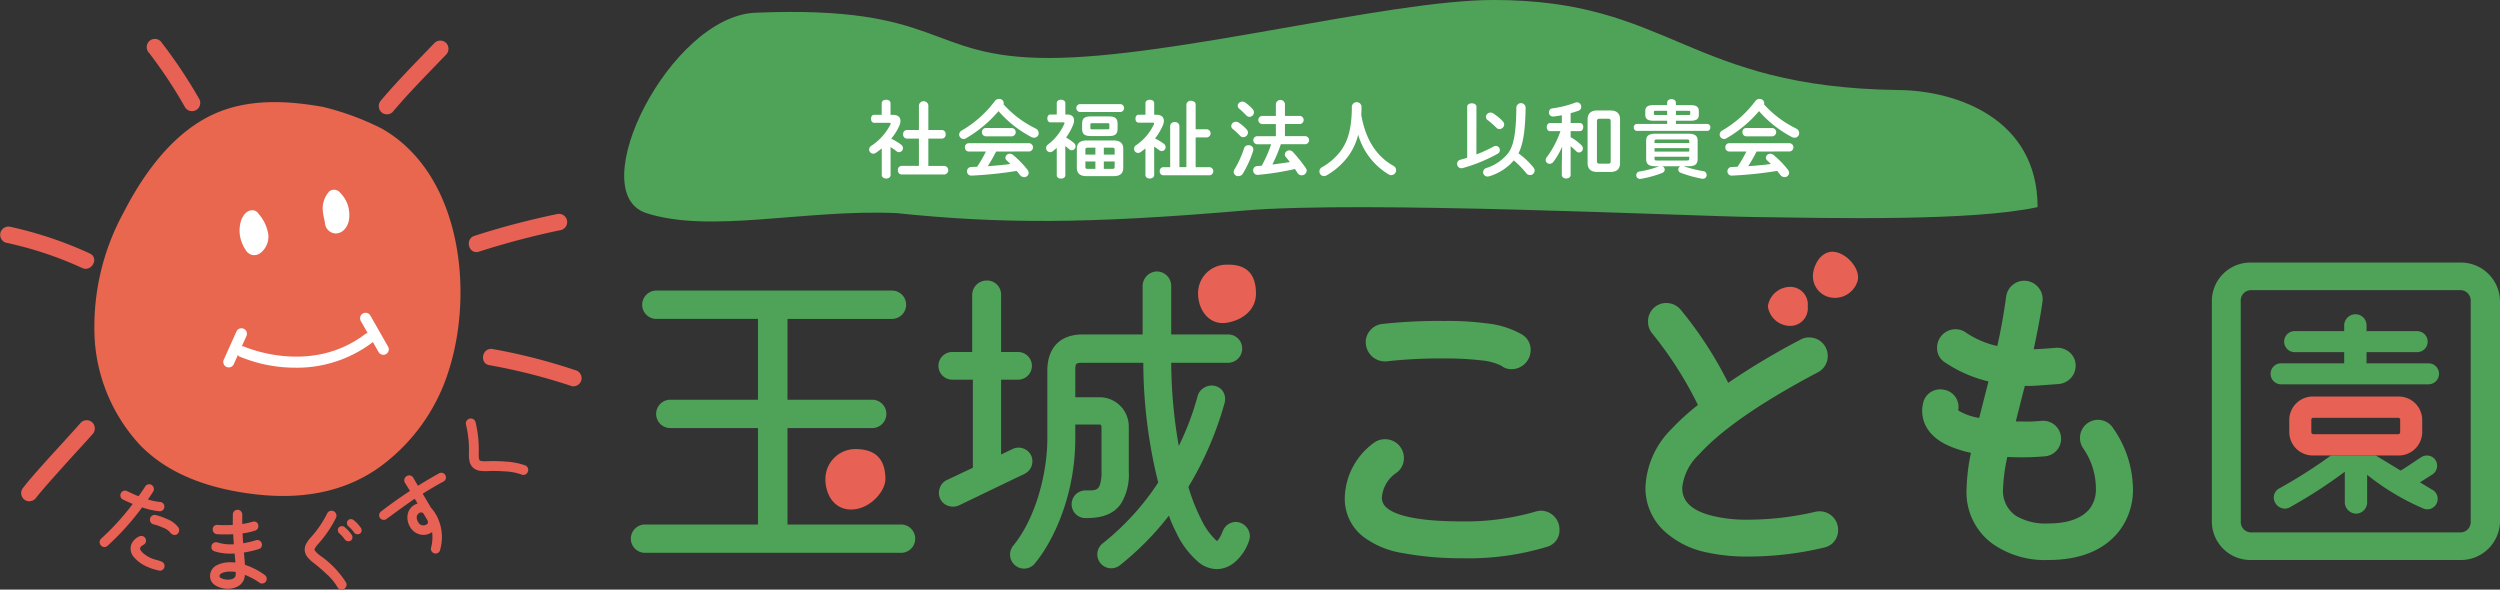 <svg xmlns="http://www.w3.org/2000/svg" xmlns:xlink="http://www.w3.org/1999/xlink" width="300" height="70.754" viewBox="0 0 300 70.754"><rect x="0" y="0" width="300" height="70.754" fill="#333333" stroke="none"/><defs><style>.a{fill:none;}.b{clip-path:url(#a);}.c{fill:#e76155;}.d{fill:#e9664f;}.e{fill:#fff;}.f{fill:#4fa358;}</style><clipPath id="a"><rect class="a" width="300" height="70.754"/></clipPath></defs><g transform="translate(0 0)"><g class="b" transform="translate(0 0)"><path class="c" d="M19.386,66.779a.614.614,0,0,0,.066.459.511.511,0,0,0,.334.245,6.689,6.689,0,0,1,1.192.424,1.9,1.9,0,0,1,.838.583.639.639,0,0,0,.244.2.52.52,0,0,0,.764-.265.566.566,0,0,0-.033-.551,3.013,3.013,0,0,0-1.324-1,7.517,7.517,0,0,0-1.388-.494.562.562,0,0,0-.693.405" transform="translate(-1.376 -4.569)"/><path class="c" d="M20.586,65.325a.553.553,0,0,0-.266-.744.78.78,0,0,0-.187-.05,7.192,7.192,0,0,1-1.471-.3c.2-.277.411-.589.634-.945a.574.574,0,0,0-.177-.787.555.555,0,0,0-.787.183c-.219.351-.485.742-.791,1.162-.434-.168-.879-.37-1.366-.61a.555.555,0,0,0-.752.237.59.59,0,0,0-.041.447.547.547,0,0,0,.278.318c.341.173.736.353,1.183.534a30.248,30.248,0,0,1-3.788,4.163.6.6,0,0,0-.132.178.587.587,0,0,0,.274.772.545.545,0,0,0,.634-.1,31.207,31.207,0,0,0,4.136-4.6,9.3,9.3,0,0,0,2.069.466.538.538,0,0,0,.553-.327" transform="translate(-0.914 -4.297)"/><path class="c" d="M20.635,72.169a4.988,4.988,0,0,0-.717-.239,4.3,4.3,0,0,1-.671-.237,3.414,3.414,0,0,1-.864-.559c-.411-.375-.4-.565-.351-.669a.855.855,0,0,1,.365-.318.665.665,0,0,0,.274-.279.566.566,0,0,0-.276-.749.553.553,0,0,0-.5.013,1.882,1.882,0,0,0-.894.845,1.521,1.521,0,0,0,.336,1.709,4.2,4.2,0,0,0,1.419,1.034,6.571,6.571,0,0,0,1.521.5.525.525,0,0,0,.612-.306.564.564,0,0,0-.26-.75" transform="translate(-1.198 -4.756)"/><path class="c" d="M33.935,73.975a.535.535,0,0,0-.214-.432.185.185,0,0,0-.061-.045A8.662,8.662,0,0,0,31.323,72.3c-.044-.605-.089-1.1-.124-1.473a12.468,12.468,0,0,0,1.771-.412.515.515,0,0,0,.394-.534.562.562,0,0,0-.575-.557.447.447,0,0,0-.162.031,10.016,10.016,0,0,1-1.515.359c-.036-.47-.061-.869-.077-1.187a7.05,7.05,0,0,0,1.518-.336.532.532,0,0,0,.376-.543.5.5,0,0,0-.553-.537.723.723,0,0,0-.185.033A7.665,7.665,0,0,1,31,67.4c0-.306,0-.625,0-.953l0-.151a.567.567,0,1,0-1.133-.017c0,.424-.008.839-.006,1.237-.209.011-.4.022-.587.024-.473.009-.877,0-1.231-.024a.507.507,0,0,0-.586.523.561.561,0,0,0,.517.592c.364.023.784.032,1.315.023.192,0,.394-.012.618-.026.02.341.046.747.082,1.2v.01c-.088.006-.175.006-.268.007a5.078,5.078,0,0,1-1.706-.234.679.679,0,0,0-.167-.026.575.575,0,0,0-.4.176.566.566,0,0,0-.154.4.509.509,0,0,0,.373.519,6.176,6.176,0,0,0,2.073.279c.128,0,.242,0,.345-.008l.089,1.077a5.965,5.965,0,0,0-.641-.03,3.453,3.453,0,0,0-1.511.318,1.441,1.441,0,0,0-.885,1.343,1.236,1.236,0,0,0,.527,1.036,2.265,2.265,0,0,0,.588.307,2.812,2.812,0,0,0,1.053.174,2.394,2.394,0,0,0,1.263-.345,1.592,1.592,0,0,0,.723-1.1c.015-.084.024-.158.032-.224a9.865,9.865,0,0,1,1.1.532,5.848,5.848,0,0,1,.613.395.605.605,0,0,0,.344.116.566.566,0,0,0,.4-.177.583.583,0,0,0,.159-.4m-3.721-.806-.016.387c-.022.128-.085.512-.906.523a1.918,1.918,0,0,1-.683-.108c-.357-.142-.347-.257-.347-.3,0-.12.045-.3.466-.439a2.683,2.683,0,0,1,.825-.115,4.11,4.11,0,0,1,.66.049" transform="translate(-1.928 -4.525)"/><path class="c" d="M44.479,67.943a.448.448,0,0,0-.376-.13.457.457,0,0,0-.452.537.489.489,0,0,0,.18.334,4.2,4.2,0,0,1,.661.737.5.5,0,0,0,.453.2.452.452,0,0,0,.441-.535.472.472,0,0,0-.092-.253,4.538,4.538,0,0,0-.815-.894" transform="translate(-3.1 -4.67)"/><path class="c" d="M41.213,71.206a3.485,3.485,0,0,1-.558-.51.476.476,0,0,1-.117-.2c0-.017,0-.185.4-.645a13.953,13.953,0,0,0,2.188-3.2.645.645,0,0,0,.044-.291.59.59,0,0,0-.643-.533.55.55,0,0,0-.479.343,12.85,12.85,0,0,1-2.007,2.909,3.826,3.826,0,0,0-.505.71,1.488,1.488,0,0,0-.17.82,1.531,1.531,0,0,0,.376.837,4.4,4.4,0,0,0,.75.686,19,19,0,0,1,1.495,1.29,6.416,6.416,0,0,1,1.279,1.533.569.569,0,0,0,.587.329.607.607,0,0,0,.531-.645.571.571,0,0,0-.066-.214,11.352,11.352,0,0,0-3.1-3.219" transform="translate(-2.796 -4.533)"/><path class="c" d="M46.484,67.942A4.115,4.115,0,0,0,45.6,67a.52.52,0,0,0-.335-.095.453.453,0,0,0-.441.536.513.513,0,0,0,.2.358,3.613,3.613,0,0,1,.655.717.472.472,0,0,0,.444.2.455.455,0,0,0,.451-.536.493.493,0,0,0-.088-.243" transform="translate(-3.184 -4.607)"/><path class="c" d="M56.6,60.952a.543.543,0,0,0-.421.039c-.753.413-1.591.9-2.545,1.5l-.568-.975a.562.562,0,0,0-.779-.19.6.6,0,0,0-.285.372.531.531,0,0,0,.06.414l.611.993c-1.18.777-2.35,1.608-3.481,2.477a.574.574,0,0,0-.212.383.537.537,0,0,0,.111.4.552.552,0,0,0,.781.1l.814-.595c.885-.649,1.724-1.264,2.566-1.824l.335.575a1.6,1.6,0,0,0-.327.136,1.645,1.645,0,0,0-.858,1.164,2.113,2.113,0,0,0,.26,1.459,1.879,1.879,0,0,0,1.1.92,1.756,1.756,0,0,0,1.568-.258,4.74,4.74,0,0,1-.12,1.859.536.536,0,0,0,.051.426.555.555,0,0,0,.763.222.524.524,0,0,0,.266-.36,5.493,5.493,0,0,0-.467-4.2,4.417,4.417,0,0,0-.613-.849l-1.009-1.7c.951-.593,1.767-1.073,2.49-1.452l0,0a.564.564,0,0,0-.1-1.04m-1.85,5.63c.19.342.055.48-.122.579a.7.7,0,0,1-.975-.332c-.2-.362-.268-.834.163-1.075a.359.359,0,0,1,.483.065Z" transform="translate(-3.479 -4.196)"/><path class="c" d="M67.3,59.562a8.181,8.181,0,0,0-2.364-.457,16.2,16.2,0,0,0-2.138-.046c-.742.034-.92-.058-.961-.1s-.121-.179-.116-.743a14.255,14.255,0,0,0-.386-3.862.617.617,0,0,0-.153-.256.594.594,0,0,0-.842.018.56.56,0,0,0-.145.557,12.934,12.934,0,0,1,.348,3.525,3.851,3.851,0,0,0,.072.87,1.494,1.494,0,0,0,.389.73,1.536,1.536,0,0,0,.838.407,4.643,4.643,0,0,0,1.013.037,17.161,17.161,0,0,1,1.994.04,6.5,6.5,0,0,1,1.992.371.554.554,0,0,0,.65-.129.614.614,0,0,0,0-.843.571.571,0,0,0-.19-.119" transform="translate(-4.274 -3.714)"/><path class="d" d="M46.746,16.37a32.6,32.6,0,0,0-7.137-2.639c-4.326-.768-8.951-1-13.05.85-4.937,2.228-8.467,7.148-10.868,11.833a28.526,28.526,0,0,0-3.449,15.473,20.581,20.581,0,0,0,5.4,12.4c3.581,3.708,8.634,5.291,13.622,5.907,5.312.656,10.561-.016,15.022-3.145a22.575,22.575,0,0,0,8.431-11.691c3.05-9.524,1.452-23.581-7.973-28.984" transform="translate(-0.863 -0.906)"/><path class="d" d="M47.15,42.14q.38,1.751.76,3.5a.9.9,0,0,0,1.105.629.92.92,0,0,0,.628-1.108q-.38-1.751-.76-3.5a.906.906,0,0,0-1.105-.629.923.923,0,0,0-.628,1.108" transform="translate(-3.347 -2.823)"/><path class="e" d="M33.229,27.532a.9.9,0,0,0-.537-.414,1.051,1.051,0,0,0-.692.091,1.557,1.557,0,0,0-.625.609,2.644,2.644,0,0,0-.328.818,3.96,3.96,0,0,0,.121,2.2A4.909,4.909,0,0,0,31.7,31.9a1.233,1.233,0,0,0,.745.556,1.221,1.221,0,0,0,.987-.217,2.478,2.478,0,0,0,.965-2.22,4.858,4.858,0,0,0-1.167-2.491m-.016,3.4,0-.007c.057.063.039.068,0,.007" transform="translate(-2.198 -1.866)"/><path class="e" d="M44.823,26.791a3.7,3.7,0,0,0-1.044-1.973c-.012-.018-.024-.032-.037-.048s-.032-.048-.052-.067-.056-.032-.081-.05a.768.768,0,0,0-.1-.091c-.029-.015-.062-.019-.093-.031a.729.729,0,0,0-.072-.025.735.735,0,0,0-.393-.044.66.66,0,0,0-.136.009c-.009,0-.013.014-.022.018a.764.764,0,0,0-.374.214.966.966,0,0,0-.089.142c-.014.018-.037.02-.051.039a3.061,3.061,0,0,0-.582,2.1,8.359,8.359,0,0,0,.16.945c.024.112.049.224.069.337,0,.026.008.051.012.077s0,.006,0,0a2.625,2.625,0,0,0,.047.308A1.347,1.347,0,0,0,43.2,29.7a1.445,1.445,0,0,0,1.151-.549,2.246,2.246,0,0,0,.5-1.176,3.921,3.921,0,0,0-.031-1.179M43.711,28.17h0l0,.022,0-.023" transform="translate(-2.96 -1.684)"/><path class="c" d="M19.235,6.693a56.281,56.281,0,0,1,4.326,6.539.987.987,0,0,0,1.7-1A59.528,59.528,0,0,0,20.628,5.3a.988.988,0,0,0-1.393,0,1.013,1.013,0,0,0,0,1.4" transform="translate(-1.346 -0.345)"/><path class="c" d="M10.811,32.442a46.548,46.548,0,0,0-9.589-3.219A.989.989,0,0,0,.7,31.128a44.339,44.339,0,0,1,9.118,3.02c1.126.582,2.124-1.122.995-1.706" transform="translate(0 -2.01)"/><path class="c" d="M9.9,54.443C7.988,56.606,6,58.692,4.11,60.874c-.429.5-.856,1-1.245,1.527a1,1,0,0,0,.353,1.352A1.007,1.007,0,0,0,4.566,63.4c.164-.222-.107.131.038-.05.081-.1.163-.2.245-.3.182-.221.369-.44.555-.656.489-.569.987-1.129,1.486-1.688C7.94,59.526,9,58.364,10.063,57.2c.411-.452.823-.9,1.226-1.36a1.012,1.012,0,0,0,0-1.4.993.993,0,0,0-1.393,0" transform="translate(-0.193 -3.729)"/><path class="c" d="M50.6,13.79c2.022-2.4,4.24-4.614,6.408-6.876a1.007,1.007,0,0,0,0-1.4,1,1,0,0,0-1.393,0C53.45,7.78,51.231,9.995,49.21,12.393a1.015,1.015,0,0,0,0,1.4.992.992,0,0,0,1.393,0" transform="translate(-3.475 -0.36)"/><path class="c" d="M63.188,46.922a69.6,69.6,0,0,1,9.889,2.521.993.993,0,0,0,1.136-.81,1.012,1.012,0,0,0-.808-1.139,69.725,69.725,0,0,0-9.889-2.521c-1.257-.172-1.587,1.776-.328,1.949" transform="translate(-4.432 -3.096)"/><path class="c" d="M61.769,32.1a96.82,96.82,0,0,1,9.868-2.6.988.988,0,0,0-.525-1.905,96.865,96.865,0,0,0-9.867,2.6c-1.207.378-.692,2.286.524,1.905" transform="translate(-4.301 -1.899)"/><path class="e" d="M48.615,44.365l-2.123-3.72a.651.651,0,0,0-.9-.245.658.658,0,0,0-.244.9l.827,1.45c-.077.021-.161.009-.229.061-6.342,4.875-13.843,1.884-14.671,1.529-.07-.031-.139,0-.211,0L31.62,43.1a.658.658,0,1,0-1.2-.54L28.9,45.94a.664.664,0,0,0,.331.872.675.675,0,0,0,.269.056.657.657,0,0,0,.6-.388l.493-1.1c.056.055.085.133.162.166A17.4,17.4,0,0,0,37.5,46.9a15,15,0,0,0,9.254-3.044c.017-.013.014-.037.03-.051l.694,1.217a.657.657,0,1,0,1.14-.654" transform="translate(-2.049 -2.776)"/><path class="f" d="M113.914,65.519H100.286V53.947h10.166a1.7,1.7,0,0,0,0-3.4H100.286v-9.7h12.538a1.7,1.7,0,0,0,0-3.4H84.551a1.7,1.7,0,0,0,0,3.4H96.742v9.7H86.225a1.7,1.7,0,0,0,0,3.4H96.742V65.519H83.19a1.7,1.7,0,0,0,0,3.4h30.724a1.7,1.7,0,0,0,0-3.4" transform="translate(-5.788 -2.579)"/><path class="c" d="M113.821,61.481c0,1.382-1.631,3.326-3.6,3.607-2.374.34-3.6-1.615-3.6-3.607a3.6,3.6,0,0,1,3.6-3.607c1.987,0,3.6.8,3.6,3.607" transform="translate(-7.573 -3.985)"/><path class="f" d="M132.351,57.155a1.674,1.674,0,0,0-2.194-.8l-1.417.674V48.051h2.039a1.66,1.66,0,0,0,0-3.32h-2.039V37.852a1.679,1.679,0,0,0-1.694-1.7,1.741,1.741,0,0,0-1.773,1.7v6.878h-2.389a1.66,1.66,0,0,0,0,3.32h2.468V58.619l-3.126,1.476a1.656,1.656,0,0,0-.841.949,1.692,1.692,0,0,0,.038,1.274,1.6,1.6,0,0,0,.914.852,1.816,1.816,0,0,0,.643.117,1.684,1.684,0,0,0,.718-.158l7.853-3.777a1.678,1.678,0,0,0,.8-2.2" transform="translate(-8.61 -2.49)"/><path class="f" d="M159.064,65.994a1.79,1.79,0,0,0-.949-.849,1.591,1.591,0,0,0-1.242.053,1.686,1.686,0,0,0-.873.949l-.056.126a3.657,3.657,0,0,1-.373.747c-.064.088-.2.272-.222.3a.358.358,0,0,1-.15-.073,8.323,8.323,0,0,1-1.785-2.507,23.029,23.029,0,0,1-1.542-3.9,40.393,40.393,0,0,0,4.338-10.046,1.752,1.752,0,0,0-.158-1.365,1.533,1.533,0,0,0-.985-.706,1.72,1.72,0,0,0-1.332.225,1.682,1.682,0,0,0-.765,1.037,33.492,33.492,0,0,1-2.249,5.941,59.093,59.093,0,0,1-.909-9.982h6.859a1.7,1.7,0,0,0,1.657-1.7,1.681,1.681,0,0,0-1.657-1.7h-6.859V36.682a1.741,1.741,0,0,0-1.694-1.7,1.763,1.763,0,0,0-1.735,1.7v5.862h-7.211c-2.685,0-4.224,1.587-4.224,4.351v8.147c0,3.9-1.265,9.385-4.1,12.857a1.684,1.684,0,0,0,.219,2.337,1.665,1.665,0,0,0,2.346-.17c2.253-2.684,4.887-8.231,4.887-15.024V53.35h2.975c.1,0,.172.158.172.29v5.3a4.9,4.9,0,0,1-.2,1.672c-.242.629-.634.653-1.524.647l-.2,0a1.66,1.66,0,0,0,0,3.32c1.455,0,3.257-.2,4.306-1.8a6.738,6.738,0,0,0,.891-3.833v-5.3a3.512,3.512,0,0,0-3.444-3.569H138.3V46.9c0-.885.064-.954.873-.954h7.292a59.722,59.722,0,0,0,1.79,14.363,30.91,30.91,0,0,1-6.637,7.285,1.67,1.67,0,1,0,2.073,2.617,34.464,34.464,0,0,0,5.843-5.927,15.433,15.433,0,0,0,.868,2,10.52,10.52,0,0,0,2.726,3.617,3.514,3.514,0,0,0,2.182.8,3.34,3.34,0,0,0,1.975-.711l.006,0a5.743,5.743,0,0,0,1.864-2.7,1.576,1.576,0,0,0-.09-1.291" transform="translate(-9.267 -2.409)"/><path class="c" d="M161.708,37.591c0,1.923-1.581,3.166-3.473,3.482-2.162.359-3.473-1.559-3.473-3.482a3.412,3.412,0,0,1,3.473-3.482c2.742-.064,3.473,1.559,3.473,3.482" transform="translate(-10.992 -2.349)"/><path class="f" d="M178.9,46.211a57.183,57.183,0,0,1,6.95-.345,35.529,35.529,0,0,1,4.409.225,6.806,6.806,0,0,1,2.419.639,1.947,1.947,0,0,0,1.262.421,2.3,2.3,0,0,0,2.267-2.269,2.142,2.142,0,0,0-1-1.873,10.852,10.852,0,0,0-4.344-1.362,34.548,34.548,0,0,0-5.011-.281,62.177,62.177,0,0,0-7.42.355,2.23,2.23,0,0,0-1.543.844,2.138,2.138,0,0,0-.447,1.645,2.3,2.3,0,0,0,2.46,2" transform="translate(-12.53 -2.849)"/><path class="f" d="M197.25,65.177a2.714,2.714,0,0,0-.648.112,30.142,30.142,0,0,1-8.843,1.177c-6.147,0-8.367-.958-9.153-1.766a1.5,1.5,0,0,1-.444-1.109,3.934,3.934,0,0,1,1.636-2.879,2.148,2.148,0,0,0,1.008-1.88,2.249,2.249,0,0,0-2.264-2.228,2.168,2.168,0,0,0-1.224.355,8.388,8.388,0,0,0-3.607,6.67,5.77,5.77,0,0,0,2.229,4.683,10.587,10.587,0,0,0,4.642,1.941,38.288,38.288,0,0,0,7.178.635,32.524,32.524,0,0,0,10.178-1.361,2.046,2.046,0,0,0,1.537-2.079,2.249,2.249,0,0,0-2.223-2.269" transform="translate(-12.338 -3.898)"/><path class="f" d="M234.856,64.546a2.224,2.224,0,0,0-1.89-.448,35.923,35.923,0,0,1-8.116.954,17.419,17.419,0,0,1-4.216-.448c-3.29-.808-3.669-2.331-3.669-3.4a6.356,6.356,0,0,1,1.983-3.944c2.667-2.972,7.478-6.3,14.306-9.9a2.186,2.186,0,0,0,1.171-1.986,2.213,2.213,0,0,0-2.227-2.19,1.923,1.923,0,0,0-1.007.243,85.431,85.431,0,0,0-8.712,5.206,46.21,46.21,0,0,0-5.706-8.784,2.256,2.256,0,0,0-1.726-.8,2.187,2.187,0,0,0-2.186,2.231,2.245,2.245,0,0,0,.53,1.461,44.944,44.944,0,0,1,5.457,8.545,29.139,29.139,0,0,0-3.228,2.94,10.43,10.43,0,0,0-3.07,6.975,7.057,7.057,0,0,0,2.174,5.139,10.629,10.629,0,0,0,4.852,2.568,22.492,22.492,0,0,0,5.273.565A39,39,0,0,0,233.97,68.4l.018-.007a2.1,2.1,0,0,0,1.682-2.126,2.22,2.22,0,0,0-.815-1.724" transform="translate(-15.097 -2.689)"/><path class="c" d="M231.106,36.972a2.106,2.106,0,0,1,2.042,2.34,2.106,2.106,0,0,1-2.042,2.341,2.721,2.721,0,0,1-2.743-2.341,2.721,2.721,0,0,1,2.743-2.34" transform="translate(-16.22 -2.546)"/><path class="c" d="M236.894,32.478c1.408.259,2.936,1.958,2.677,3.37a2.844,2.844,0,0,1-3.264,2.083,2.6,2.6,0,0,1-2.083-3.025c.258-1.412,1.262-2.686,2.67-2.427" transform="translate(-16.633 -2.234)"/><path class="f" d="M271.219,53.879a2.158,2.158,0,0,0-3.984,1.145,2.186,2.186,0,0,0,.362,1.238,8.465,8.465,0,0,1,1.545,4.843,3.825,3.825,0,0,1-.73,2.416c-.947,1.185-2.636,1.786-5.019,1.786a6.941,6.941,0,0,1-3.853-.923,3.6,3.6,0,0,1-1.542-3.2,20.979,20.979,0,0,1,.514-3.86,32.654,32.654,0,0,0,4.567-.079,2.117,2.117,0,0,0,1.872-2.372A2.158,2.158,0,0,0,262.543,53a18.311,18.311,0,0,1-2.258.071c-.26-.006-.523,0-.759,0l.455-1.792c.245-.972.456-1.8.637-2.486.266.009.417.009.444.009.616,0,1.452-.064,2.506-.147l1.184-.09a2.212,2.212,0,0,0,1.957-2.34,2.049,2.049,0,0,0-.678-1.414,2.244,2.244,0,0,0-1.686-.582c-1.11.09-1.96.146-2.667.172.532-2.486.859-4.275,1.055-5.71a2.142,2.142,0,0,0-.433-1.634,2.191,2.191,0,0,0-3.926,1.031c-.281,2.053-.629,4-1.066,5.924a10.881,10.881,0,0,1-3.743-1.6A2.122,2.122,0,0,0,252.309,42a2.211,2.211,0,0,0-2.226,2.19,2.029,2.029,0,0,0,.952,1.792,16.111,16.111,0,0,0,5.217,2.281L255.14,52.64a6.869,6.869,0,0,1-2.524-.9,2.086,2.086,0,0,0-1.715-2.48,2.1,2.1,0,0,0-2.515,1.7,4.7,4.7,0,0,0-.091.791c0,1.238.52,2.96,2.995,4.146a13.28,13.28,0,0,0,2.859.931,23.943,23.943,0,0,0-.526,4.357,7.632,7.632,0,0,0,3.018,6.484,10.864,10.864,0,0,0,6.751,2.023c3.842,0,6.708-1.16,8.519-3.444l0,0a8.083,8.083,0,0,0,1.678-5.139,12.9,12.9,0,0,0-2.373-7.227" transform="translate(-17.635 -2.491)"/><path class="f" d="M312.253,46.385h-7.436v-1.34h6.076a1.259,1.259,0,0,0,0-2.518h-6.076v-.7a1.327,1.327,0,0,0-1.326-1.326,1.359,1.359,0,0,0-1.356,1.326v.7H296.19a1.259,1.259,0,0,0,0,2.518h5.945v1.34h-7.57a1.26,1.26,0,0,0,0,2.521h17.688a1.26,1.26,0,0,0,0-2.521" transform="translate(-20.833 -2.789)"/><path class="f" d="M315.582,33.836H290.388a4.627,4.627,0,0,0-4.672,4.682v26.33a4.628,4.628,0,0,0,4.672,4.682h25.195a4.7,4.7,0,0,0,4.712-4.682V38.518a4.7,4.7,0,0,0-4.712-4.682m-26.4,4.682a1.254,1.254,0,0,1,1.2-1.373h25.195a1.254,1.254,0,0,1,1.2,1.373v26.33a1.255,1.255,0,0,1-1.2,1.373H290.388a1.254,1.254,0,0,1-1.2-1.373Z" transform="translate(-20.293 -2.33)"/><path class="f" d="M312.639,62.757l-1.379-.837,1.48-.94a1.26,1.26,0,0,0,.4-1.7,1.2,1.2,0,0,0-.766-.543,1.235,1.235,0,0,0-.934.15c-.366.231-.762.5-1.164.766-.482.323-.936.625-1.332.862L305.954,58.7h-5.376a58.978,58.978,0,0,1-6.179,3.936,1.249,1.249,0,0,0-.521,1.727,1.338,1.338,0,0,0,.805.655,1.2,1.2,0,0,0,.955-.1,57.827,57.827,0,0,0,6.6-4.269v3.673a1.394,1.394,0,0,0,1.356,1.359,1.362,1.362,0,0,0,1.326-1.359v-3.3a29,29,0,0,0,6.757,4.044,1.2,1.2,0,0,0,.931,0,1.255,1.255,0,0,0,.029-2.307" transform="translate(-20.862 -4.042)"/><path class="c" d="M306,58.178h2.852a2.824,2.824,0,0,0,2.818-2.823V53.925a2.824,2.824,0,0,0-2.818-2.823h-10.32a2.824,2.824,0,0,0-2.817,2.823v1.429a2.824,2.824,0,0,0,2.817,2.823H306Zm2.785-2.553H298.6a.257.257,0,0,1-.236-.27V53.891a.228.228,0,0,1,.236-.237h10.189a.228.228,0,0,1,.236.237v1.464a.257.257,0,0,1-.236.27" transform="translate(-21.004 -3.519)"/><path class="f" d="M113.3,25.572c12.445,1.3,22.975,1.3,41.7-.305,14.094-1.21,53.29.67,61.3.778,8.894.12,26.031.534,33.939-1.193,0-10.678-9.812-13.966-16.614-14.048C208.109,10.5,206.257-.019,184.908,0c-12.657.011-38.45,6.958-53.3,6.958S118.987.589,96.377,1.527c-10.246.425-20.814,21.546-13.091,24.045,7.7,2.491,19.051-.489,30.017,0" transform="translate(-5.727 0)"/><path class="e" d="M114.845,21.885c0,.282-.262.424-.524.424s-.535-.142-.535-.424V18.691c-.231.192-.464.364-.7.526a.567.567,0,0,1-.333.111.5.5,0,0,1-.484-.5.533.533,0,0,1,.262-.445,6.726,6.726,0,0,0,2.289-2.548.3.3,0,0,0,.031-.111c0-.071-.06-.1-.181-.1h-1.8c-.252,0-.373-.242-.373-.485s.122-.475.373-.475h.908V13.272c0-.283.263-.414.535-.414s.524.131.524.414v1.395h.293c.575,0,.9.264.9.728a1.461,1.461,0,0,1-.132.566,6.613,6.613,0,0,1-.978,1.567,6.629,6.629,0,0,1,1.171.707.543.543,0,0,1,.242.426.49.49,0,0,1-.474.485.515.515,0,0,1-.333-.132,6.412,6.412,0,0,0-.687-.475Zm3.4-4.367h-1.452a.472.472,0,0,1-.444-.516.467.467,0,0,1,.444-.516h1.452V13.525a.57.57,0,0,1,1.13,0v2.962h1.633a.46.46,0,0,1,.444.516.465.465,0,0,1-.444.516h-1.633v3.275h1.946a.521.521,0,0,1,0,1.031h-5.154a.471.471,0,0,1-.443-.515.466.466,0,0,1,.443-.516h2.078Z" transform="translate(-7.974 -0.886)"/><path class="e" d="M133.068,16.3a.61.61,0,0,1,.373.546.539.539,0,0,1-.544.556.706.706,0,0,1-.354-.09,13.741,13.741,0,0,1-3.922-3.1,15.011,15.011,0,0,1-3.914,3.265.525.525,0,0,1-.281.081.543.543,0,0,1-.525-.535.564.564,0,0,1,.313-.485A13.357,13.357,0,0,0,128.186,13a.616.616,0,0,1,.5-.252.531.531,0,0,1,.565.485.5.5,0,0,1-.031.161,12.5,12.5,0,0,0,3.852,2.9m-4.74,2.769a18.772,18.772,0,0,1-1,1.76c.908-.071,1.815-.142,2.714-.264-.142-.152-.293-.292-.425-.414a.468.468,0,0,1-.171-.344.515.515,0,0,1,.534-.475.645.645,0,0,1,.394.152,11.573,11.573,0,0,1,1.7,1.749.675.675,0,0,1,.162.4.528.528,0,0,1-.544.506.648.648,0,0,1-.525-.283c-.111-.152-.242-.314-.373-.465a46.508,46.508,0,0,1-5.043.546c-.07,0-.312.02-.412.02a.5.5,0,0,1-.5-.516.5.5,0,0,1,.514-.516l.7-.031a16.4,16.4,0,0,0,1.059-1.83h-2.077a.459.459,0,0,1-.444-.494.454.454,0,0,1,.444-.5h7.292a.5.5,0,0,1,0,.99Zm1.926-2.819a.5.5,0,0,1,0,.99h-3.177a.459.459,0,0,1-.443-.494.454.454,0,0,1,.443-.5Z" transform="translate(-8.8 -0.878)"/><path class="e" d="M137.438,21.914c0,.264-.252.405-.515.405s-.514-.142-.514-.405V18.629c-.151.131-.3.264-.454.385a.586.586,0,0,1-.353.131.483.483,0,0,1-.474-.485.543.543,0,0,1,.232-.435,6.375,6.375,0,0,0,1.946-2.456.264.264,0,0,0,.031-.111c0-.061-.06-.091-.172-.091h-1.513c-.252,0-.372-.233-.372-.475s.121-.466.372-.466h.757V13.251c0-.273.262-.4.514-.4s.515.131.515.4v1.375h.2c.544,0,.847.253.847.7a1.389,1.389,0,0,1-.111.535,7.536,7.536,0,0,1-.846,1.527,6.165,6.165,0,0,1,.928.647.523.523,0,0,1,.211.4.463.463,0,0,1-.8.333c-.121-.111-.272-.233-.434-.354Zm1.714-7.592a.477.477,0,0,1,0-.94h4.942a.477.477,0,0,1,0,.94Zm.837,7.7c-.8,0-1.17-.344-1.17-.991v-2.3c0-.647.373-.991,1.17-.991h3.227c.8,0,1.171.344,1.171.991v2.3c0,.758-.484.991-1.171.991Zm.5-4.812c-.786,0-1.038-.273-1.038-.889v-.576c0-.616.252-.889,1.038-.889h2.178c.788,0,1.04.273,1.04.889v.576c0,.727-.373.889-1.04.889Zm.555,2.224v-.83h-.9c-.231,0-.3.061-.3.252v.577Zm0,1.718v-.889h-1.2V20.9c0,.222.111.252.3.252ZM142.5,16.4c.182,0,.222-.04.222-.171V15.84c0-.131-.04-.172-.222-.172h-1.836c-.181,0-.222.041-.222.172v.394c0,.162.081.171.222.171Zm-.444,3.034h1.3v-.577c0-.192-.071-.252-.3-.252h-1Zm0,.829v.889h1c.232,0,.3-.061.3-.252v-.637Z" transform="translate(-9.598 -0.885)"/><path class="e" d="M148.908,21.895c0,.273-.262.414-.524.414s-.525-.142-.525-.414v-3.2c-.181.152-.363.293-.555.425a.611.611,0,0,1-.342.121.483.483,0,0,1-.464-.5.488.488,0,0,1,.232-.425,6.2,6.2,0,0,0,2.138-2.5.351.351,0,0,0,.031-.122c0-.071-.05-.09-.172-.09h-1.694c-.252,0-.373-.243-.373-.476s.122-.475.373-.475h.827V13.272c0-.283.263-.414.525-.414s.524.131.524.414v1.385h.293c.544,0,.868.283.868.738a1.435,1.435,0,0,1-.111.506,7.063,7.063,0,0,1-.948,1.6,7.38,7.38,0,0,1,1.028.616.525.525,0,0,1,.242.425.479.479,0,0,1-.464.475.455.455,0,0,1-.313-.121,6.706,6.706,0,0,0-.6-.414Zm1.916-5.883a.506.506,0,0,1,.555-.475.5.5,0,0,1,.555.475v4.933h.838V13.433a.5.5,0,0,1,.554-.454c.283,0,.556.152.556.454V16.4h1.381a.492.492,0,0,1,0,.971h-1.381v3.578h1.714a.493.493,0,0,1,0,.97h-5.607a.431.431,0,0,1-.413-.476.443.443,0,0,1,.413-.494h.837Z" transform="translate(-10.405 -0.886)"/><path class="e" d="M160.88,16.4a.615.615,0,0,1,.171.4.566.566,0,0,1-.564.546.511.511,0,0,1-.384-.171,9.857,9.857,0,0,0-.847-.789.487.487,0,0,1-.212-.385.547.547,0,0,1,.565-.5.633.633,0,0,1,.353.111,5.34,5.34,0,0,1,.918.789m.221,1.922a.517.517,0,0,1,.565.686,12.58,12.58,0,0,1-1.22,2.7.632.632,0,0,1-.544.314.533.533,0,0,1-.565-.5.591.591,0,0,1,.111-.333,11.993,11.993,0,0,0,1.14-2.518.5.5,0,0,1,.514-.352m.5-4.347a.6.6,0,0,1,.172.4.555.555,0,0,1-.545.536.538.538,0,0,1-.392-.193c-.273-.272-.576-.576-.817-.768a.5.5,0,0,1-.2-.374.547.547,0,0,1,.565-.494.626.626,0,0,1,.353.12,5.717,5.717,0,0,1,.867.769m5.7.829a.489.489,0,0,1,0,.971h-1.815v1.455h2.461a.488.488,0,0,1,0,.97H165a19.859,19.859,0,0,1-1.018,2.436c.7-.091,1.4-.183,2.1-.3-.162-.2-.323-.405-.475-.588a.514.514,0,0,1-.131-.323.523.523,0,0,1,.534-.485.616.616,0,0,1,.444.2,18.181,18.181,0,0,1,1.533,1.912.548.548,0,0,1,.111.332.588.588,0,0,1-.6.546.6.6,0,0,1-.515-.3c-.09-.142-.181-.294-.293-.456a33.673,33.673,0,0,1-4.4.7h-.071a.522.522,0,0,1-.544-.535.5.5,0,0,1,.484-.515c.182-.011.363-.031.556-.051.191-.374.392-.757.564-1.143a14.161,14.161,0,0,0,.555-1.425H162.13a.488.488,0,0,1,0-.97H164.4V15.771h-1.673a.489.489,0,0,1,0-.971H164.4V13.364a.549.549,0,0,1,1.09,0V14.8Z" transform="translate(-11.296 -0.887)"/><path class="e" d="M179.3,20.8a.6.6,0,0,1,.343.525.6.6,0,0,1-.585.6.59.59,0,0,1-.3-.081,8.218,8.218,0,0,1-3.671-4.771,7.316,7.316,0,0,1-1.231,2.629,8.623,8.623,0,0,1-2.531,2.234.709.709,0,0,1-.353.1.543.543,0,0,1-.535-.557.556.556,0,0,1,.3-.5,7.35,7.35,0,0,0,2.249-1.951c.867-1.183,1.341-2.709,1.341-5.377a.589.589,0,0,1,1.159,0c0,.373-.009.727-.03,1.061.464,2.558,1.533,4.772,3.842,6.086" transform="translate(-12.105 -0.907)"/><path class="e" d="M190.536,19.448a16.872,16.872,0,0,0,2.068-.95.553.553,0,0,1,.272-.071.494.494,0,0,1,.475.506.471.471,0,0,1-.253.425,19.227,19.227,0,0,1-4.216,1.728.863.863,0,0,1-.161.02.526.526,0,0,1-.5-.536.487.487,0,0,1,.393-.485q.408-.106.817-.242V13.727c0-.283.282-.414.556-.414s.554.131.554.414Zm6.859,1.577a.592.592,0,0,1,.131.354.556.556,0,0,1-1.009.313,11.267,11.267,0,0,0-1.493-1.526,6.268,6.268,0,0,1-2.935,1.9.878.878,0,0,1-.221.03.512.512,0,0,1-.525-.515.532.532,0,0,1,.4-.506,5.445,5.445,0,0,0,2.642-1.83c.616-.889.919-2.335.948-5.479a.559.559,0,0,1,1.109.031c-.04,2.81-.3,4.417-.857,5.519a9.243,9.243,0,0,1,1.806,1.709m-3.682-5.55a.555.555,0,0,1,.162.374.575.575,0,0,1-.565.555.5.5,0,0,1-.363-.151,10.812,10.812,0,0,0-1.018-.9.526.526,0,0,1-.252-.434.565.565,0,0,1,.867-.405,6.3,6.3,0,0,1,1.17.961" transform="translate(-13.368 -0.915)"/><path class="e" d="M203.776,15.67c.263,0,.394.242.394.485s-.131.485-.394.485h-1.119v.727a6.071,6.071,0,0,1,1.3.971.533.533,0,0,1,.171.384.481.481,0,0,1-.464.485.506.506,0,0,1-.373-.182,7.148,7.148,0,0,0-.635-.576V21.9c0,.283-.262.425-.524.425s-.535-.142-.535-.425V20.815l.041-2.3a9.582,9.582,0,0,1-1.039,1.8.589.589,0,0,1-.464.253.47.47,0,0,1-.475-.454.564.564,0,0,1,.122-.324,11.532,11.532,0,0,0,1.654-3.144h-1.25c-.262,0-.394-.243-.394-.485s.132-.485.384-.485H201.6v-.94a9.916,9.916,0,0,1-1.028.152h-.05a.464.464,0,0,1-.464-.5.451.451,0,0,1,.4-.475,12.432,12.432,0,0,0,2.753-.688.624.624,0,0,1,.222-.04.52.52,0,0,1,.494.546.468.468,0,0,1-.312.455c-.3.111-.625.212-.959.3V15.67Zm2.078,5.873c-.807,0-1.16-.395-1.16-1.081V15.256c0-.688.353-1.092,1.16-1.092h1.573c.8,0,1.16.4,1.16,1.092v5.206c0,.758-.424,1.081-1.16,1.081Zm1.311-.991c.212,0,.3-.071.3-.3v-4.78c0-.233-.091-.314-.3-.314h-1.049c-.212,0-.3.081-.3.314v4.78c0,.223.091.3.3.3Z" transform="translate(-14.181 -0.908)"/><path class="e" d="M213.453,15.369c-.756,0-1.028-.212-1.028-.737v-.405c0-.525.272-.738,1.028-.738h1.594V13.2c0-.283.262-.425.524-.425s.525.142.525.425v.292h1.724c.756,0,1.028.213,1.028.738v.405c0,.525-.272.737-1.028.737H216.1v.384h3.772a.368.368,0,0,1,.353.415.373.373,0,0,1-.353.414H211.4a.379.379,0,0,1-.353-.414.374.374,0,0,1,.353-.415h3.651v-.384Zm3.57,5.459.031.009a16.15,16.15,0,0,0,2.349.587.44.44,0,0,1,.384.444.446.446,0,0,1-.444.466.44.44,0,0,1-.111-.01,14.434,14.434,0,0,1-2.552-.708.437.437,0,0,1-.3-.4.442.442,0,0,1,.253-.384h-2.168a.437.437,0,0,1,.293.393.447.447,0,0,1-.3.405,12.815,12.815,0,0,1-2.571.708.447.447,0,0,1-.112.01.432.432,0,0,1-.433-.445.443.443,0,0,1,.4-.445,11.987,11.987,0,0,0,2.3-.606c.02-.01.04-.01.06-.02h-.434c-.857,0-1.14-.274-1.14-.871V17.794c0-.6.283-.869,1.14-.869h3.9c.857,0,1.139.273,1.139.869v2.163c0,.759-.484.871-1.139.871Zm-1.976-6.146v-.506h-1.362c-.191,0-.232.031-.232.151v.2c0,.152.111.152.232.152Zm2.651,3.133c0-.161-.04-.2-.333-.2h-3.5c-.293,0-.333.041-.333.2v.223H217.7Zm-4.165,1.253H217.7v-.414h-4.165Zm3.832,1.072c.293,0,.333-.04.333-.212v-.243h-4.165v.243c0,.223.141.212.333.212Zm.222-5.458c.192,0,.232-.031.232-.152v-.2c0-.12-.04-.151-.232-.151H216.1v.506Z" transform="translate(-14.99 -0.88)"/><path class="e" d="M231.306,16.3a.61.61,0,0,1,.373.546.539.539,0,0,1-.544.556.7.7,0,0,1-.352-.09,13.72,13.72,0,0,1-3.923-3.1,15.011,15.011,0,0,1-3.914,3.265.527.527,0,0,1-.282.081.543.543,0,0,1-.525-.535.566.566,0,0,1,.313-.485A13.371,13.371,0,0,0,226.426,13a.613.613,0,0,1,.494-.252.531.531,0,0,1,.564.485.516.516,0,0,1-.03.161,12.5,12.5,0,0,0,3.852,2.9m-4.74,2.769a18.76,18.76,0,0,1-1,1.76c.907-.071,1.814-.142,2.713-.264-.142-.152-.292-.292-.424-.414a.468.468,0,0,1-.171-.344.515.515,0,0,1,.534-.475.64.64,0,0,1,.393.152,11.579,11.579,0,0,1,1.7,1.749.676.676,0,0,1,.162.4.529.529,0,0,1-.544.506.647.647,0,0,1-.525-.283c-.111-.152-.242-.314-.373-.465a46.494,46.494,0,0,1-5.042.546c-.071,0-.312.02-.412.02a.5.5,0,0,1-.505-.516.5.5,0,0,1,.515-.516l.7-.031a16.25,16.25,0,0,0,1.058-1.83H223.27a.458.458,0,0,1-.444-.494.454.454,0,0,1,.444-.5h7.291a.5.5,0,0,1,0,.99Zm1.927-2.819a.5.5,0,0,1,0,.99h-3.177a.458.458,0,0,1-.443-.494.454.454,0,0,1,.443-.5Z" transform="translate(-15.778 -0.878)"/></g></g></svg>